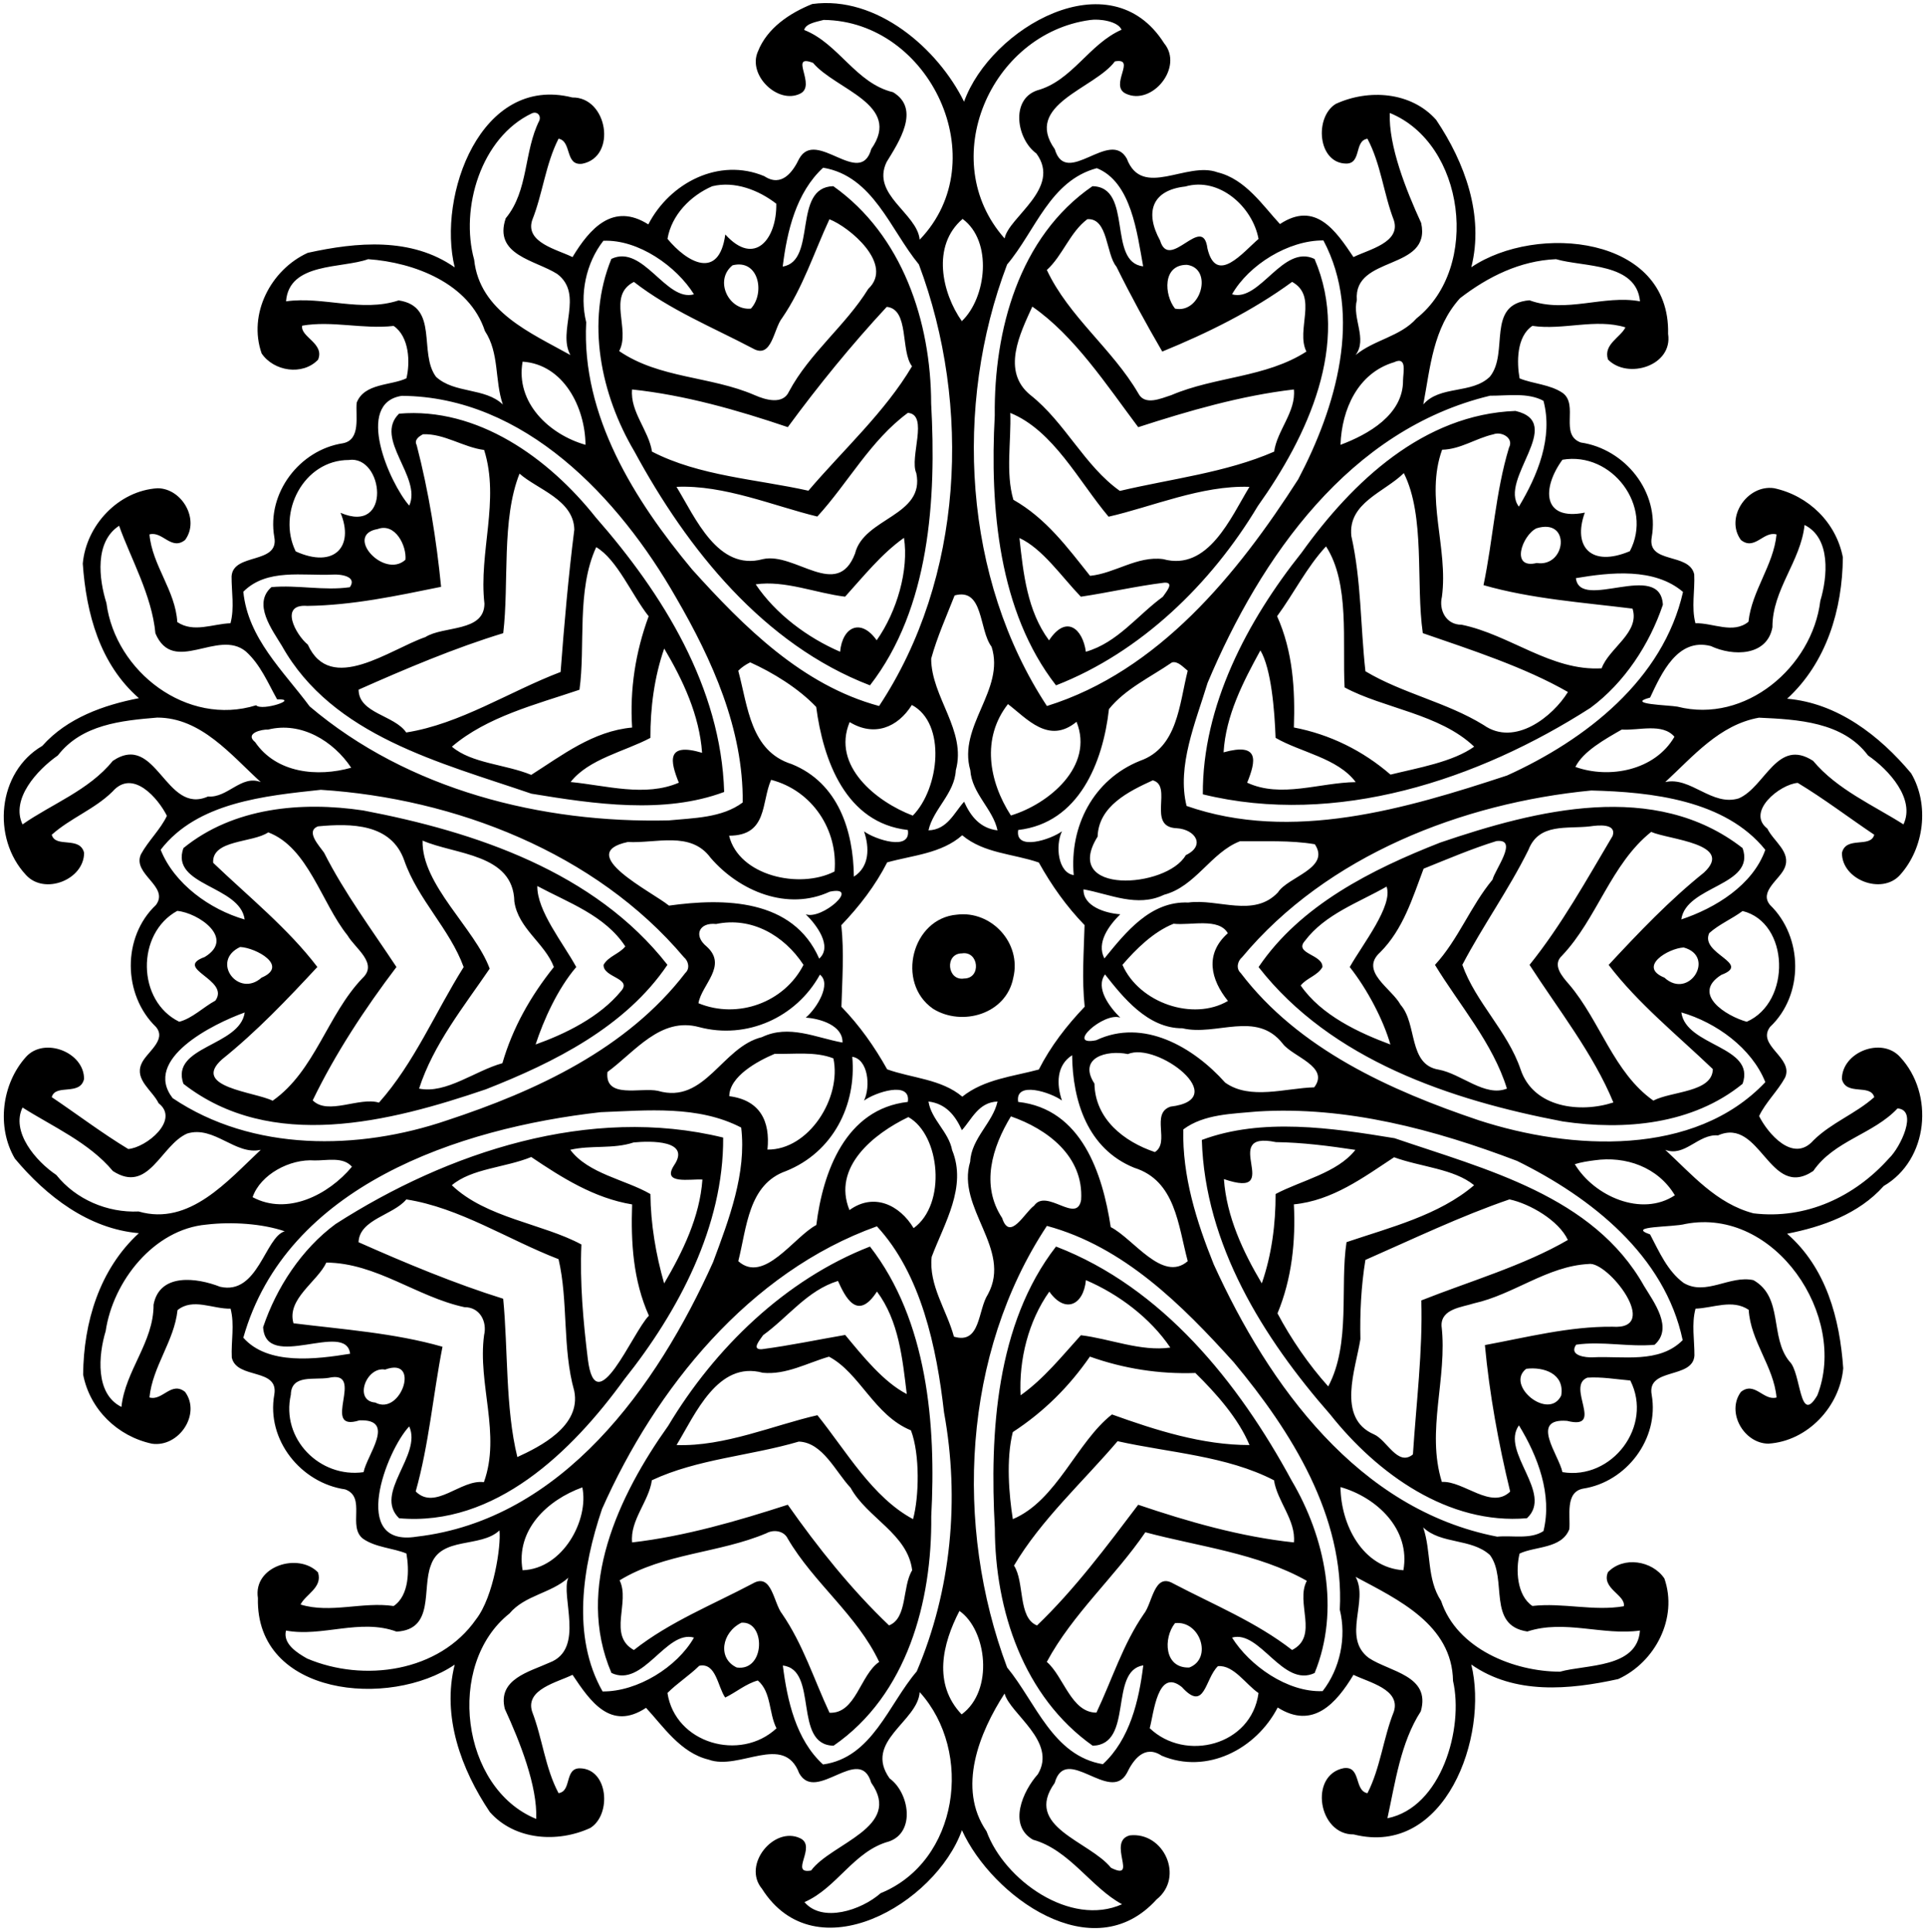 <?xml version="1.0" encoding="UTF-8" ?>
<!DOCTYPE svg PUBLIC "-//W3C//DTD SVG 1.1//EN" "http://www.w3.org/Graphics/SVG/1.1/DTD/svg11.dtd">
<svg width="635pt" height="637pt" viewBox="0 0 635 637" version="1.1" xmlns="http://www.w3.org/2000/svg">
<path fill="#000000" opacity="1.00" d=" M 267.80 1.32 C 289.10 -1.55 309.23 16.04 317.85 33.53 C 326.56 9.25 366.06 -13.77 383.80 14.25 C 390.35 22.15 379.81 34.92 371.23 30.90 C 365.48 28.24 374.94 18.92 367.58 20.24 C 360.89 29.27 337.31 34.46 347.76 49.19 C 351.57 62.04 365.91 42.26 371.51 52.31 C 376.58 65.68 391.23 53.05 401.41 56.82 C 410.64 59.04 416.42 67.88 422.00 73.88 C 433.67 66.16 440.41 76.05 446.24 84.77 C 451.22 82.28 461.88 80.00 459.56 72.64 C 456.15 63.81 455.31 54.15 450.85 45.75 C 446.42 46.36 448.98 53.98 443.81 53.94 C 434.43 53.79 433.30 38.67 440.38 34.27 C 451.13 29.30 465.25 30.19 473.50 39.52 C 482.95 53.60 489.37 71.03 485.09 88.12 C 506.53 73.61 550.75 77.71 549.97 110.08 C 551.61 120.63 536.63 125.19 530.16 118.55 C 528.52 113.54 534.32 111.26 535.90 107.94 C 526.01 104.91 515.47 108.96 505.22 107.45 C 499.97 110.97 500.06 119.48 501.00 124.76 C 505.36 126.58 511.09 126.71 515.27 129.61 C 520.53 133.56 514.09 143.35 521.20 145.91 C 535.74 148.02 547.26 162.19 544.56 177.19 C 543.06 186.05 556.92 182.10 558.58 189.35 C 558.85 194.71 557.60 200.21 558.98 205.50 C 564.78 205.34 571.41 209.15 576.47 205.01 C 577.54 194.80 584.74 186.38 585.72 176.22 C 581.44 174.98 578.53 181.68 573.98 178.05 C 568.64 170.76 575.99 159.71 584.89 160.97 C 596.26 163.41 605.37 172.27 607.59 183.76 C 607.44 200.95 602.23 218.44 589.22 230.39 C 605.81 231.80 619.73 242.58 630.10 254.98 C 636.18 265.33 634.45 279.61 626.42 288.52 C 620.42 295.18 607.22 290.07 607.29 281.22 C 608.61 275.53 616.71 279.76 617.94 275.24 C 609.53 269.58 601.38 263.37 592.72 258.14 C 586.82 258.58 575.60 267.68 582.71 273.24 C 584.73 277.43 590.65 280.93 588.39 286.17 C 586.88 289.91 579.87 293.96 583.57 298.38 C 594.52 308.99 594.77 328.06 583.57 338.62 C 579.05 344.77 591.47 348.72 588.54 355.30 C 586.13 359.74 582.09 363.50 579.97 368.00 C 582.77 373.62 591.18 383.67 597.89 376.01 C 603.82 370.16 611.76 367.27 617.94 361.76 C 616.70 357.25 608.65 361.45 607.27 355.79 C 607.32 346.89 620.34 341.82 626.41 348.47 C 637.85 360.70 635.83 382.44 621.06 391.06 C 612.82 400.32 600.71 404.55 589.21 406.79 C 602.11 418.07 606.56 434.71 607.71 451.15 C 606.60 463.79 595.96 475.21 583.02 476.01 C 574.93 475.94 569.07 465.60 573.98 458.95 C 578.52 455.33 581.43 462.00 585.72 460.79 C 584.82 450.59 577.14 442.24 576.55 431.89 C 571.15 428.25 564.84 431.31 559.01 431.50 C 557.66 436.55 558.68 441.82 558.65 446.96 C 558.15 454.82 542.87 450.81 544.56 459.90 C 547.11 474.44 536.20 488.66 521.96 490.84 C 515.89 491.97 517.83 499.97 517.40 504.22 C 514.89 510.72 506.08 509.81 501.00 512.26 C 499.71 517.52 500.05 526.02 505.22 529.53 C 515.33 528.38 525.42 531.34 535.37 529.62 C 536.06 525.89 527.87 523.79 530.14 518.39 C 535.25 513.04 544.75 514.57 548.74 520.46 C 553.30 533.47 545.73 548.06 533.54 553.63 C 517.36 557.19 499.37 558.84 485.08 548.84 C 490.90 572.42 476.53 612.51 446.30 604.86 C 434.64 605.01 431.51 585.29 443.01 583.01 C 448.84 582.22 446.39 590.46 450.85 591.27 C 455.16 582.81 456.04 573.16 459.55 564.37 C 461.88 556.99 451.22 554.71 446.24 552.23 C 440.56 561.67 432.84 570.36 421.25 563.01 C 414.18 576.70 397.95 585.18 383.00 578.90 C 377.29 575.12 373.60 580.33 371.51 584.67 C 365.92 594.77 351.40 574.84 347.73 587.89 C 337.33 602.41 359.16 607.01 366.29 615.86 C 375.50 620.48 364.84 607.22 372.47 605.18 C 383.72 603.91 390.57 618.95 381.32 626.30 C 360.32 649.55 327.03 625.19 317.15 603.47 C 308.44 627.75 268.94 650.77 251.20 622.75 C 244.65 614.85 255.18 602.08 263.77 606.10 C 269.52 608.76 260.05 618.08 267.42 616.76 C 274.11 607.72 297.69 602.54 287.24 587.81 C 283.43 574.96 269.09 594.73 263.49 584.69 C 258.42 571.32 243.77 583.95 233.59 580.18 C 224.36 577.96 218.58 569.12 213.00 563.12 C 201.33 570.83 194.59 560.95 188.76 552.23 C 183.78 554.71 173.12 556.99 175.44 564.36 C 178.85 573.19 179.69 582.85 184.15 591.25 C 188.58 590.64 186.02 583.02 191.19 583.06 C 200.57 583.21 201.70 598.32 194.62 602.73 C 183.87 607.70 169.74 606.81 161.50 597.48 C 152.05 583.39 145.63 565.97 149.91 548.88 C 128.47 563.39 84.25 559.29 85.03 526.92 C 83.39 516.37 98.37 511.80 104.84 518.45 C 106.47 523.46 100.68 525.73 99.10 529.06 C 108.99 532.09 119.53 528.04 129.78 529.55 C 135.03 526.03 134.93 517.51 134.00 512.24 C 129.64 510.42 123.91 510.28 119.73 507.39 C 114.46 503.44 120.91 493.65 113.80 491.09 C 99.26 488.98 87.74 474.81 90.44 459.81 C 91.94 450.95 78.08 454.89 76.42 447.65 C 76.15 442.29 77.40 436.79 76.02 431.50 C 70.21 431.66 63.59 427.85 58.53 431.99 C 57.45 442.19 50.26 450.62 49.28 460.78 C 53.56 462.03 56.46 455.31 61.02 458.95 C 66.36 466.24 59.01 477.29 50.11 476.03 C 38.74 473.59 29.63 464.73 27.41 453.24 C 27.56 436.05 32.77 418.56 45.78 406.61 C 29.19 405.20 15.27 394.42 4.90 382.02 C -1.18 371.66 0.55 357.39 8.58 348.48 C 14.58 341.82 27.78 346.92 27.71 355.78 C 26.39 361.46 18.29 357.24 17.06 361.76 C 25.47 367.42 33.62 373.63 42.28 378.86 C 48.18 378.41 59.40 369.31 52.29 363.76 C 50.27 359.56 44.34 356.07 46.61 350.83 C 48.11 347.08 55.14 343.04 51.43 338.62 C 40.47 328.01 40.23 308.94 51.43 298.38 C 55.95 292.23 43.53 288.28 46.46 281.70 C 48.87 277.26 52.91 273.50 55.03 269.00 C 52.23 263.38 43.82 253.33 37.11 260.99 C 31.18 266.84 23.24 269.72 17.06 275.24 C 18.30 279.75 26.35 275.55 27.73 281.21 C 27.68 290.11 14.66 295.18 8.59 288.53 C -2.86 276.30 -0.83 254.56 13.94 245.94 C 22.18 236.68 34.28 232.45 45.79 230.21 C 32.89 218.93 28.44 202.29 27.29 185.85 C 28.40 173.21 39.04 161.79 51.98 160.99 C 60.07 161.06 65.93 171.40 61.02 178.05 C 56.47 181.66 53.57 175.01 49.28 176.21 C 50.18 186.41 57.86 194.75 58.45 205.11 C 63.84 208.75 70.16 205.69 75.99 205.50 C 77.34 200.45 76.32 195.18 76.35 190.04 C 76.84 182.18 92.13 186.19 90.44 177.10 C 87.88 162.56 98.80 148.34 113.04 146.16 C 119.11 145.03 117.16 137.03 117.60 132.78 C 120.11 126.28 128.91 127.18 134.00 124.74 C 135.28 119.48 134.95 110.98 129.78 107.47 C 119.67 108.62 109.58 105.66 99.63 107.38 C 98.94 111.11 107.13 113.21 104.86 118.61 C 99.74 123.95 90.25 122.43 86.26 116.54 C 81.70 103.53 89.27 88.94 101.46 83.37 C 117.64 79.80 135.63 78.16 149.92 88.16 C 144.10 64.58 158.47 24.49 188.70 32.14 C 200.36 31.98 203.49 51.71 191.99 53.99 C 186.16 54.78 188.61 46.54 184.15 45.73 C 179.84 54.19 178.96 63.83 175.45 72.63 C 173.12 80.00 183.78 82.28 188.76 84.77 C 194.44 75.33 202.16 66.64 213.75 73.99 C 220.82 60.30 237.05 51.82 252.00 58.10 C 257.71 61.87 261.41 56.67 263.49 52.33 C 269.08 42.22 283.60 62.16 287.27 49.11 C 297.57 34.43 275.49 29.58 268.06 20.73 C 259.84 17.55 269.41 28.23 263.77 30.90 C 256.46 34.46 246.41 24.79 249.88 16.99 C 252.91 9.25 260.37 4.30 267.80 1.32 M 271.56 6.57 C 269.43 7.18 265.67 7.66 265.13 9.88 C 276.53 14.36 282.14 27.47 294.45 30.41 C 303.64 35.96 296.30 46.92 292.30 53.45 C 287.14 64.23 302.42 70.32 303.22 79.03 C 328.36 52.90 306.63 6.94 271.56 6.57 M 359.38 6.60 C 326.49 11.09 308.37 52.89 331.22 78.63 C 332.48 71.57 350.14 62.08 341.69 50.60 C 335.23 45.92 333.06 32.85 341.93 29.81 C 353.50 26.66 359.03 14.50 369.77 9.81 C 368.60 6.97 362.43 6.12 359.38 6.60 M 175.34 37.38 C 158.60 45.32 151.63 68.65 156.33 85.63 C 158.13 102.77 175.10 109.81 188.06 117.07 C 183.66 109.14 192.65 97.14 183.74 90.35 C 176.55 85.75 162.58 84.18 166.74 71.97 C 174.33 62.82 172.65 49.97 177.84 39.71 C 178.44 37.99 177.01 36.61 175.34 37.38 M 458.21 37.25 C 457.78 48.08 463.56 62.64 468.56 73.53 C 472.03 89.45 446.15 84.01 447.35 98.94 C 445.78 105.05 450.91 111.78 446.93 117.08 C 453.04 112.00 461.66 111.03 467.02 104.99 C 488.23 88.14 482.96 47.30 458.21 37.25 M 271.38 55.30 C 262.49 63.51 259.48 76.24 258.06 87.89 C 269.50 86.08 261.10 61.75 274.74 61.39 C 297.56 77.54 306.94 106.10 307.00 133.05 C 308.74 164.59 306.57 200.54 286.83 225.98 C 251.77 212.52 226.64 181.15 209.15 148.83 C 198.09 130.13 193.08 106.11 201.57 85.36 C 212.07 80.39 219.58 99.68 228.80 97.04 C 223.07 87.87 210.55 78.91 198.93 79.39 C 193.16 86.78 191.02 97.14 193.27 106.26 C 191.65 137.10 209.24 165.01 228.21 187.79 C 245.27 206.71 264.51 225.96 289.84 232.79 C 317.68 190.67 320.44 133.83 302.96 87.20 C 293.50 75.72 287.90 58.06 271.38 55.30 M 361.62 55.45 C 346.14 59.59 341.37 76.19 332.04 87.21 C 314.36 133.67 317.57 190.80 345.17 232.79 C 381.92 221.35 408.02 189.26 428.02 158.03 C 440.44 134.44 449.45 104.06 436.33 79.28 C 424.73 79.19 411.68 87.40 406.20 97.04 C 415.42 99.67 422.92 80.39 433.40 85.38 C 445.45 113.40 431.05 143.89 414.69 166.88 C 399.35 192.49 376.07 215.12 348.17 225.98 C 329.22 201.63 326.33 167.33 327.97 137.00 C 327.68 108.99 335.91 78.09 360.17 61.40 C 373.68 61.62 365.02 86.50 376.90 87.82 C 374.90 76.89 373.00 60.01 361.62 55.45 M 234.82 61.41 C 227.64 64.54 221.42 70.87 220.07 78.75 C 226.57 86.64 237.06 92.46 239.13 77.31 C 248.86 88.08 256.15 78.72 255.94 67.17 C 250.18 62.71 242.27 59.59 234.82 61.41 M 390.79 61.50 C 379.74 62.71 377.39 70.02 382.47 79.29 C 385.58 89.74 396.59 70.11 398.09 81.92 C 401.01 94.24 409.94 83.03 414.94 78.78 C 412.96 68.13 401.94 58.26 390.79 61.50 M 273.46 72.30 C 268.38 83.23 264.75 94.81 257.87 104.85 C 255.02 108.40 254.51 118.54 248.19 114.88 C 234.94 107.91 220.91 102.21 209.00 92.95 C 200.03 97.53 208.01 108.59 204.14 115.76 C 217.45 124.86 234.29 123.99 248.77 130.27 C 252.30 131.83 258.09 133.58 260.12 129.12 C 266.90 116.40 278.75 107.42 286.26 95.26 C 294.86 87.16 280.02 74.83 273.46 72.30 M 317.37 72.19 C 307.03 81.04 310.60 96.66 317.11 105.89 C 325.24 98.16 327.36 79.55 317.37 72.19 M 358.50 72.27 C 352.75 76.57 350.38 84.27 345.14 89.02 C 352.40 104.46 366.72 115.02 375.30 129.70 C 377.43 133.87 382.77 131.37 386.20 130.28 C 400.64 124.11 417.30 124.56 430.72 115.92 C 427.13 108.72 434.71 97.77 426.01 92.94 C 412.92 102.52 398.09 109.83 383.20 115.92 C 377.99 106.97 372.74 97.37 368.08 87.92 C 364.58 83.74 365.39 71.85 358.50 72.27 M 121.37 85.46 C 112.74 88.59 95.30 86.43 94.31 99.36 C 106.53 97.63 119.19 103.07 131.43 99.05 C 144.86 101.03 137.88 116.37 143.76 124.25 C 149.86 129.85 159.90 127.74 165.78 133.38 C 163.05 125.40 164.70 116.45 159.87 109.13 C 154.73 93.40 136.51 86.50 121.37 85.46 M 513.02 85.46 C 501.18 85.96 490.58 91.22 481.36 98.33 C 472.43 108.20 471.57 121.20 469.26 133.35 C 474.83 126.97 485.20 130.04 491.21 124.21 C 497.65 116.29 489.77 100.28 504.25 99.01 C 516.31 103.44 528.79 97.12 540.71 99.36 C 539.48 86.56 522.19 88.14 513.02 85.46 M 241.51 87.48 C 235.36 92.47 240.27 102.49 247.57 101.76 C 252.32 96.64 250.15 85.28 241.51 87.48 M 391.36 87.32 C 383.15 87.24 383.84 97.28 387.40 101.76 C 395.94 103.54 400.07 88.57 391.36 87.32 M 292.36 101.18 C 280.71 113.74 269.80 127.13 259.74 140.84 C 243.24 135.25 225.88 130.27 208.40 128.42 C 207.69 135.74 213.93 141.98 214.96 148.91 C 230.61 157.00 249.49 157.99 266.53 161.80 C 278.00 148.34 291.78 135.85 300.69 120.78 C 296.82 115.72 299.89 101.96 292.36 101.18 M 340.35 101.10 C 336.33 109.92 330.04 122.41 339.74 130.27 C 351.16 139.28 357.53 153.58 369.22 161.87 C 386.17 157.86 404.20 155.84 420.08 148.92 C 421.03 141.95 427.34 135.74 426.59 128.42 C 409.17 130.44 391.86 135.48 375.27 140.85 C 364.91 127.04 354.18 110.64 340.35 101.10 M 172.30 119.25 C 169.89 132.82 181.15 143.30 193.04 146.67 C 192.93 134.30 185.78 120.13 172.30 119.25 M 459.61 119.44 C 447.70 123.00 442.36 134.95 441.96 146.67 C 451.01 143.29 462.68 136.77 462.58 125.40 C 462.61 122.81 464.00 117.37 459.61 119.44 M 132.46 130.52 C 116.82 132.91 128.44 159.30 134.93 166.72 C 139.18 157.26 123.13 144.66 131.56 136.40 C 157.47 134.16 180.92 151.06 196.41 170.59 C 218.57 195.87 237.71 226.61 238.76 261.13 C 219.00 268.53 195.89 265.11 175.21 261.70 C 145.25 251.44 109.65 242.72 92.96 212.99 C 89.73 207.65 83.22 199.09 89.49 193.59 C 98.07 192.80 106.76 194.85 115.35 193.62 C 117.86 190.01 112.24 189.30 109.78 189.46 C 99.88 189.95 88.00 187.30 80.22 195.11 C 81.76 210.51 93.39 221.18 102.09 232.92 C 134.57 260.48 178.55 271.49 220.46 270.51 C 228.65 269.71 238.03 269.71 244.87 264.60 C 245.10 240.44 234.85 217.61 222.91 197.07 C 204.09 164.10 172.86 130.78 132.46 130.52 M 491.27 130.48 C 444.98 141.59 415.63 183.60 398.14 225.16 C 394.21 238.11 387.94 252.59 391.21 265.74 C 425.87 277.84 463.49 266.69 496.88 255.70 C 522.79 243.95 548.34 224.12 554.89 195.18 C 545.43 187.10 530.92 188.72 519.57 190.63 C 520.88 201.70 547.42 184.60 548.25 199.40 C 543.86 212.44 535.57 225.13 524.37 233.40 C 487.36 257.15 440.52 272.68 396.57 261.91 C 396.40 232.74 411.22 204.69 429.18 182.17 C 445.89 158.84 469.34 136.62 499.65 135.50 C 516.39 139.40 493.96 158.11 500.77 167.05 C 506.95 156.78 512.11 144.24 508.88 132.16 C 503.75 129.36 497.02 130.51 491.27 130.48 M 299.33 136.13 C 287.01 145.18 279.65 159.20 269.47 170.32 C 255.29 166.90 238.76 159.81 223.04 160.53 C 229.21 170.58 236.60 188.41 251.48 184.37 C 262.15 181.92 276.02 198.02 281.90 182.53 C 284.79 170.64 305.07 170.20 302.10 156.00 C 299.76 150.84 306.32 136.69 299.33 136.13 M 333.09 136.15 C 333.42 145.56 331.50 155.91 334.11 164.79 C 344.92 170.94 351.89 180.46 359.39 189.87 C 367.60 189.06 374.92 183.22 383.50 184.36 C 398.37 188.45 405.81 170.58 411.94 160.53 C 396.20 159.96 379.73 167.14 365.50 170.37 C 355.63 158.65 347.33 141.97 333.09 136.15 M 139.47 143.19 C 138.15 143.87 136.46 145.06 137.37 146.74 C 141.34 162.01 143.91 178.05 145.43 193.49 C 130.88 196.45 116.24 199.59 101.33 199.78 C 91.89 199.03 97.56 209.38 101.48 212.54 C 108.98 229.13 128.54 214.08 140.23 210.07 C 146.26 206.26 159.64 208.51 159.72 199.06 C 157.77 182.15 164.87 165.01 159.62 148.37 C 152.75 147.49 146.45 142.91 139.47 143.19 M 492.37 143.21 C 486.57 144.51 481.58 148.15 475.46 148.29 C 469.76 164.06 477.56 180.61 475.40 196.77 C 474.35 201.15 476.73 206.02 481.89 205.99 C 497.83 209.26 511.42 221.34 528.06 220.36 C 530.49 213.65 540.76 208.60 538.24 200.68 C 521.93 198.65 504.93 197.48 489.11 192.94 C 492.27 177.88 493.03 162.39 497.52 147.59 C 499.19 144.46 495.08 142.15 492.37 143.21 M 115.04 151.68 C 100.09 151.64 91.22 169.05 97.49 181.81 C 110.25 187.59 116.87 180.20 112.28 169.09 C 129.31 176.43 126.47 150.02 115.04 151.68 M 515.13 151.59 C 508.33 160.94 508.46 171.82 522.51 169.03 C 518.42 180.35 524.65 187.12 537.36 181.74 C 545.15 166.92 531.45 148.79 515.13 151.59 M 171.29 156.17 C 165.26 171.28 167.89 192.30 165.91 208.78 C 149.97 213.63 133.77 220.50 118.23 227.40 C 118.29 235.27 130.04 235.77 133.93 241.52 C 151.73 238.72 167.91 228.01 184.83 221.57 C 186.02 205.82 187.38 190.20 189.35 174.62 C 189.14 164.75 177.02 161.30 171.29 156.17 M 462.84 156.00 C 456.47 162.30 444.35 165.79 445.54 176.76 C 448.84 191.49 448.52 206.40 450.18 221.34 C 462.47 228.68 476.87 231.51 489.14 239.06 C 499.44 246.34 512.02 236.20 516.94 228.17 C 502.66 219.96 484.81 214.21 469.10 208.77 C 466.73 192.28 469.99 170.21 462.84 156.00 M 39.27 173.36 C 31.16 178.64 32.59 190.88 35.09 198.85 C 38.05 221.49 61.73 239.64 84.43 232.55 C 86.38 234.58 98.97 230.37 91.36 230.60 C 88.31 225.12 85.84 219.13 81.10 214.84 C 71.89 207.13 57.22 222.86 51.24 208.84 C 50.10 196.30 42.95 183.81 39.27 173.36 M 594.96 173.10 C 593.70 185.10 584.30 194.44 584.37 206.81 C 582.62 216.38 571.41 216.48 564.05 213.02 C 553.05 210.18 547.77 222.09 544.04 230.01 C 535.72 232.21 550.12 232.47 553.05 233.00 C 575.43 238.73 597.49 219.99 600.16 198.10 C 602.52 190.27 603.72 177.42 594.96 173.10 M 124.52 174.44 C 113.33 176.35 126.61 191.04 133.68 184.56 C 134.10 179.97 130.32 172.28 124.52 174.44 M 506.56 174.20 C 501.86 176.50 497.84 187.78 506.66 185.64 C 516.42 187.13 518.04 170.65 506.56 174.20 M 298.04 177.34 C 290.61 182.62 284.74 189.98 278.63 196.74 C 269.04 195.60 258.89 191.28 249.15 192.67 C 255.72 202.44 266.19 210.24 276.98 214.90 C 277.78 206.54 283.89 203.81 289.04 211.12 C 295.73 201.65 299.69 187.87 298.04 177.34 M 336.11 177.40 C 337.36 188.92 338.67 201.49 345.87 211.14 C 351.53 202.57 356.96 207.29 358.01 214.90 C 368.44 211.90 374.97 202.92 383.40 196.76 C 384.37 195.29 387.42 191.89 383.83 192.13 C 374.64 193.25 365.42 195.41 356.35 196.75 C 350.04 190.21 343.73 180.89 336.11 177.40 M 196.57 180.41 C 190.00 194.65 193.08 213.04 191.05 227.43 C 176.73 232.28 160.57 236.29 148.99 246.20 C 155.51 251.75 166.62 251.98 175.15 255.50 C 185.39 248.98 195.54 241.07 208.41 239.89 C 207.60 227.29 209.52 215.00 213.86 203.20 C 208.32 196.22 203.50 184.49 196.57 180.41 M 437.19 180.16 C 430.82 187.01 426.58 195.68 421.06 203.18 C 426.28 214.87 427.02 227.31 426.59 239.87 C 438.53 242.16 449.36 247.54 458.45 255.41 C 467.54 253.17 478.94 251.26 486.03 246.20 C 474.70 235.36 456.11 233.57 443.31 226.66 C 442.54 211.58 445.08 192.32 437.19 180.16 M 314.74 196.33 C 312.04 203.20 308.97 210.05 307.01 217.16 C 307.04 229.93 318.73 240.81 315.13 253.98 C 314.74 261.67 307.68 266.77 306.12 273.79 C 312.37 273.58 314.59 267.94 317.86 264.35 C 320.08 269.27 323.21 273.10 328.88 273.80 C 327.38 266.71 320.42 261.68 319.91 253.97 C 315.70 239.36 331.48 227.49 326.92 213.25 C 322.68 207.67 324.36 193.71 314.74 196.33 M 218.99 213.84 C 215.73 223.18 214.39 233.47 214.44 243.30 C 206.01 247.78 194.11 250.21 188.13 257.85 C 199.90 259.00 212.73 262.86 223.81 258.07 C 220.93 250.93 219.60 244.69 231.48 248.22 C 230.61 235.88 225.21 224.31 218.99 213.84 M 415.55 214.45 C 409.83 224.89 404.14 235.90 403.41 248.07 C 415.32 244.76 414.13 250.83 411.19 258.07 C 422.35 263.26 435.09 258.04 446.98 257.88 C 441.02 249.93 428.82 248.08 420.56 243.29 C 420.23 234.20 419.14 220.52 415.55 214.45 M 247.34 218.40 C 245.89 219.11 244.53 220.01 243.40 221.16 C 246.59 232.97 247.40 247.67 261.03 251.95 C 276.41 258.17 281.36 273.95 281.52 289.06 C 286.74 285.74 286.67 279.45 284.88 274.13 C 288.48 276.78 300.45 280.76 299.31 273.67 C 278.82 271.37 271.41 250.69 269.10 233.10 C 263.24 226.93 254.76 221.73 247.34 218.40 M 386.38 218.43 C 379.33 223.28 370.92 227.18 365.62 233.82 C 363.67 251.27 355.79 271.36 335.70 273.67 C 334.55 280.77 346.54 276.79 350.13 274.10 C 347.87 278.88 348.83 287.77 354.01 288.55 C 352.57 272.51 360.44 257.04 375.87 250.86 C 388.31 246.48 388.78 232.21 391.59 221.16 C 390.13 220.02 388.30 217.86 386.38 218.43 M 300.64 232.45 C 295.93 239.93 288.20 243.01 280.13 238.09 C 274.12 252.51 288.93 264.37 300.95 268.93 C 309.72 260.01 312.10 238.54 300.64 232.45 M 332.32 232.16 C 323.55 243.36 325.99 257.58 333.29 268.89 C 345.76 265.12 360.81 252.65 354.93 238.00 C 345.73 245.57 338.53 236.89 332.32 232.16 M 51.83 236.61 C 40.01 237.60 26.97 238.87 19.08 249.08 C 12.19 253.91 3.47 263.50 7.43 271.83 C 16.83 265.21 29.42 260.54 37.16 250.90 C 51.65 241.12 54.48 268.86 68.57 262.63 C 75.07 263.17 79.53 255.38 85.97 257.87 C 76.20 248.99 66.34 236.61 51.83 236.61 M 579.93 236.64 C 566.87 238.97 558.18 249.44 549.03 257.87 C 557.41 255.97 564.40 265.98 573.29 263.24 C 582.04 259.41 585.92 243.18 597.79 250.88 C 605.64 260.31 617.80 265.60 627.57 271.82 C 631.52 263.52 622.85 253.87 615.90 249.11 C 607.60 237.98 592.61 237.22 579.93 236.64 M 88.42 240.56 C 86.25 240.44 80.56 241.82 84.11 244.69 C 91.13 254.95 104.64 256.28 115.79 253.14 C 109.96 244.37 99.32 237.83 88.42 240.56 M 534.69 240.56 C 529.26 243.68 521.93 247.73 519.41 252.88 C 530.64 256.89 545.64 254.03 552.06 242.93 C 548.10 238.30 540.23 240.94 534.69 240.56 M 254.24 257.13 C 250.96 264.47 253.18 275.55 240.38 275.55 C 243.60 288.77 263.58 293.29 275.15 287.35 C 276.35 273.67 267.84 260.67 254.24 257.13 M 380.06 257.30 C 372.10 260.95 362.21 265.79 361.88 275.86 C 349.81 295.20 384.69 292.97 390.95 281.97 C 397.60 278.79 394.08 273.47 387.97 273.09 C 377.88 272.73 386.87 259.08 380.06 257.30 M 105.77 260.42 C 87.44 262.40 65.03 264.51 52.97 280.19 C 57.45 291.44 69.23 299.90 80.66 303.18 C 79.14 291.90 56.06 292.15 60.47 279.64 C 76.99 266.19 99.46 264.20 119.75 267.23 C 156.63 274.24 196.13 287.47 220.05 318.13 C 206.27 338.55 182.66 350.36 160.17 359.18 C 128.51 369.96 89.40 379.92 60.47 357.36 C 56.08 344.86 79.08 345.08 80.68 333.84 C 70.14 337.63 46.95 349.22 56.92 362.08 C 83.22 379.80 118.17 379.39 147.44 369.39 C 176.71 359.75 206.75 345.86 225.95 320.81 C 227.54 319.36 227.01 316.90 225.48 315.62 C 196.39 281.15 149.91 263.22 105.77 260.42 M 524.64 260.65 C 482.17 264.74 437.48 282.05 409.52 315.62 C 408.00 316.90 407.45 319.35 409.05 320.82 C 428.15 345.94 458.41 359.56 487.56 369.39 C 517.95 379.28 558.65 381.55 582.03 356.81 C 577.54 345.56 565.77 337.10 554.34 333.82 C 555.86 345.10 578.94 344.85 574.53 357.36 C 558.01 370.81 535.54 372.79 515.25 369.77 C 478.36 362.76 438.87 349.53 414.95 318.87 C 428.73 298.45 452.34 286.64 474.83 277.82 C 506.49 267.04 545.60 257.08 574.53 279.64 C 578.92 292.14 555.92 291.92 554.32 303.16 C 565.51 299.45 577.89 291.87 582.02 280.21 C 568.80 263.78 544.44 261.13 524.64 260.65 M 104.85 272.47 C 100.61 274.10 105.32 278.92 106.86 281.18 C 113.56 294.44 122.70 306.70 130.71 318.85 C 120.32 332.55 110.53 347.43 103.10 362.81 C 108.08 367.87 118.54 361.58 124.94 363.57 C 136.59 350.49 143.55 333.68 152.87 318.87 C 148.29 306.30 137.77 296.60 133.30 283.76 C 129.02 271.49 115.76 271.45 104.85 272.47 M 524.28 272.47 C 516.67 273.39 507.42 271.25 503.94 280.20 C 497.46 293.31 488.89 305.23 482.13 318.13 C 486.52 330.53 497.04 339.95 501.34 352.62 C 505.58 365.31 521.03 367.08 531.93 363.51 C 525.31 347.42 513.65 332.69 504.29 318.15 C 514.86 305.00 523.10 290.08 531.69 275.61 C 533.04 271.39 526.83 272.10 524.28 272.47 M 88.44 274.45 C 83.35 277.95 69.79 276.81 70.28 284.49 C 81.81 295.53 95.02 306.19 104.63 318.84 C 94.71 329.53 84.60 340.14 73.21 349.29 C 62.90 358.50 83.98 359.99 89.89 362.94 C 103.85 353.15 107.93 334.56 119.55 322.48 C 124.73 317.61 117.07 312.71 114.58 308.43 C 105.94 297.68 101.62 279.43 88.44 274.45 M 544.39 274.30 C 531.07 284.96 526.59 302.85 515.02 315.08 C 511.62 318.16 515.08 322.01 517.37 324.64 C 527.56 336.61 532.02 353.68 545.11 362.90 C 551.11 359.74 564.59 360.25 564.72 352.51 C 553.19 341.47 539.98 330.81 530.37 318.16 C 540.29 307.48 550.40 296.86 561.79 287.72 C 572.09 278.15 550.00 276.83 544.39 274.30 M 317.24 275.41 C 310.38 281.45 300.93 282.00 292.50 284.35 C 288.59 292.03 283.32 298.84 277.38 305.06 C 278.34 314.00 277.67 323.03 277.42 331.97 C 283.39 338.12 288.32 345.11 292.50 352.59 C 300.70 355.53 310.31 355.76 317.27 361.60 C 324.53 355.82 333.89 354.97 342.50 352.65 C 346.41 344.96 351.68 338.16 357.62 331.94 C 356.66 322.99 357.33 313.96 357.58 305.03 C 351.61 298.88 346.67 291.89 342.50 284.40 C 334.06 281.47 324.45 281.44 317.24 275.41 M 139.33 277.16 C 138.91 291.66 156.60 306.17 161.45 319.39 C 152.90 331.94 142.91 344.32 138.17 358.94 C 147.04 360.78 156.72 353.00 165.64 350.57 C 169.05 338.80 174.98 328.39 182.61 318.85 C 179.63 310.97 170.87 306.22 169.58 297.27 C 169.27 281.42 149.96 281.85 139.33 277.16 M 206.99 277.63 C 189.20 281.41 214.97 294.04 220.56 298.61 C 238.69 296.08 261.45 296.28 270.09 316.09 C 274.58 312.04 269.17 304.88 265.65 301.46 C 270.99 303.44 283.92 291.88 273.58 294.01 C 259.68 300.46 243.82 293.92 234.28 282.84 C 227.73 273.91 216.36 278.14 206.99 277.63 M 408.80 277.39 C 399.22 281.10 394.23 292.28 383.79 295.03 C 374.88 299.31 365.97 294.82 357.23 293.24 C 357.06 298.89 364.61 301.15 369.35 301.46 C 365.67 305.11 361.38 310.77 364.12 316.03 C 371.13 307.44 379.29 297.05 391.79 297.59 C 401.63 296.24 413.37 302.70 421.33 294.25 C 424.62 289.08 438.77 286.28 433.50 278.37 C 425.36 276.99 417.01 277.49 408.80 277.39 M 493.35 277.33 C 485.18 279.86 477.27 283.25 469.36 286.43 C 465.68 296.17 462.63 306.41 455.03 314.01 C 448.09 320.28 458.87 325.91 461.77 331.32 C 467.35 337.61 464.20 351.04 474.34 352.69 C 481.76 354.04 489.62 361.84 496.83 358.94 C 492.16 343.85 481.07 331.27 473.11 318.15 C 480.82 309.78 484.83 298.77 492.09 290.04 C 492.81 286.84 500.87 276.39 493.35 277.33 M 177.15 292.15 C 177.03 300.36 185.68 310.95 189.99 318.86 C 183.85 326.03 179.24 336.29 176.59 344.39 C 186.24 340.96 197.76 335.37 204.78 326.76 C 208.51 322.49 198.80 322.34 199.00 318.13 C 200.59 315.29 204.19 314.54 206.16 312.06 C 199.50 301.84 187.36 297.63 177.15 292.15 M 457.15 292.34 C 447.88 297.64 436.89 301.39 430.22 310.24 C 426.49 314.50 436.19 314.66 436.00 318.87 C 434.40 321.71 430.81 322.45 428.84 324.94 C 435.62 334.81 448.17 340.59 458.41 344.40 C 456.08 336.24 450.78 326.16 445.01 318.86 C 449.20 311.41 459.41 298.58 457.15 292.34 M 58.43 300.35 C 44.82 307.81 45.13 330.10 59.10 336.90 C 63.42 335.77 67.02 332.09 71.02 329.92 C 75.96 322.96 56.94 319.39 67.49 315.55 C 77.71 309.38 65.31 300.95 58.43 300.35 M 574.53 300.39 C 571.01 303.00 566.76 304.77 563.53 307.67 C 560.38 314.54 577.68 317.62 567.51 321.45 C 557.53 327.73 569.08 335.01 575.89 336.90 C 590.68 330.42 589.99 304.18 574.53 300.39 M 236.10 304.67 C 230.55 304.06 228.50 308.44 232.99 312.10 C 240.02 318.45 231.31 324.64 230.28 330.79 C 243.26 336.14 258.63 330.51 264.91 318.14 C 258.54 308.41 247.76 302.21 236.10 304.67 M 386.93 304.58 C 380.29 307.24 374.51 312.96 370.07 318.14 C 375.60 330.70 393.37 336.78 404.85 330.04 C 399.19 323.03 397.07 314.59 404.81 307.71 C 401.81 302.51 392.61 305.22 386.93 304.58 M 79.18 312.25 C 69.31 316.86 78.58 329.25 86.25 322.35 C 95.35 318.48 84.36 312.48 79.18 312.25 M 555.11 312.41 C 549.97 312.69 539.91 318.78 548.75 322.35 C 556.91 329.84 565.79 315.35 555.11 312.41 M 270.32 321.37 C 262.52 335.54 246.17 342.83 230.49 338.66 C 217.75 335.20 209.37 346.79 200.28 353.46 C 199.29 362.51 211.30 358.44 216.95 359.69 C 232.49 364.19 238.00 345.17 251.21 341.97 C 260.12 337.68 269.03 342.18 277.77 343.76 C 277.94 338.10 270.39 335.85 265.65 335.54 C 269.34 332.46 274.24 324.33 270.32 321.37 M 364.32 321.29 C 361.06 325.80 365.84 332.09 369.35 335.54 C 364.01 333.56 351.08 345.12 361.42 342.99 C 376.96 335.63 393.46 345.23 403.93 356.96 C 412.13 362.81 423.82 358.78 433.30 358.52 C 438.48 351.67 426.19 348.48 422.90 344.11 C 414.23 333.06 401.04 341.73 389.84 339.05 C 378.34 339.13 370.08 328.60 364.32 321.29 M 255.40 347.48 C 249.63 349.93 240.52 354.93 240.44 361.44 C 250.56 362.74 254.00 369.65 253.03 379.05 C 266.66 379.21 277.55 361.98 274.77 348.98 C 268.79 346.61 261.76 347.65 255.40 347.48 M 371.88 347.56 C 364.82 346.09 355.31 348.78 360.84 357.30 C 361.05 368.99 370.56 376.44 380.76 379.87 C 385.86 376.69 379.26 367.17 385.89 364.89 C 406.60 362.45 381.38 343.37 371.88 347.56 M 280.99 348.45 C 282.43 364.49 274.56 379.96 259.13 386.14 C 246.69 390.52 246.22 404.79 243.41 415.84 C 251.90 423.45 261.79 407.77 269.14 403.92 C 271.32 386.34 278.80 365.66 299.30 363.33 C 300.45 356.22 288.46 360.21 284.87 362.90 C 287.13 358.12 286.17 349.23 280.99 348.45 M 353.48 347.94 C 348.26 351.26 348.32 357.54 350.12 362.87 C 346.52 360.22 334.55 356.23 335.69 363.33 C 356.62 365.64 363.52 386.96 366.21 404.61 C 373.74 408.46 383.30 423.00 391.60 415.84 C 388.41 404.03 387.60 389.33 373.97 385.05 C 358.59 378.83 353.64 363.05 353.48 347.94 M 306.12 363.20 C 307.03 369.15 312.79 373.20 313.92 379.24 C 318.88 391.35 311.36 403.30 307.17 414.43 C 306.16 423.84 312.13 431.94 314.51 440.73 C 323.38 443.40 322.34 431.92 325.72 426.76 C 333.81 411.80 315.19 398.36 319.87 383.02 C 320.25 375.33 327.32 370.23 328.88 363.21 C 322.62 363.42 320.40 369.05 317.14 372.65 C 314.92 367.73 311.79 363.89 306.12 363.20 M 7.43 365.18 C 3.57 373.17 11.74 382.83 18.57 387.42 C 25.00 395.49 35.42 399.93 45.70 399.46 C 62.50 404.34 75.14 389.24 85.97 379.13 C 77.59 381.03 70.59 371.02 61.71 373.76 C 52.96 377.59 49.08 393.82 37.21 386.12 C 29.36 376.69 17.20 371.40 7.43 365.18 M 625.62 365.47 C 617.61 374.01 604.72 376.06 597.84 386.10 C 583.34 395.88 580.52 368.14 566.43 374.37 C 559.92 373.82 555.47 381.62 549.03 379.13 C 557.83 387.25 565.90 396.86 578.12 400.07 C 595.38 402.15 611.47 394.66 622.86 381.87 C 626.53 378.38 632.50 366.04 625.62 365.47 M 198.00 366.72 C 151.18 372.00 94.39 390.97 80.22 441.08 C 88.32 450.23 104.15 448.19 115.43 446.37 C 114.12 435.30 87.58 452.40 86.75 437.60 C 91.14 424.56 99.43 411.87 110.63 403.60 C 147.64 379.85 194.48 364.32 238.43 375.09 C 238.60 404.26 223.78 432.31 205.82 454.83 C 188.58 478.65 163.19 503.41 131.58 500.61 C 123.06 492.32 139.24 479.87 134.92 470.33 C 127.40 478.29 115.15 510.28 137.37 506.68 C 185.39 501.11 216.66 457.21 235.11 416.14 C 240.36 402.02 246.18 386.80 244.37 371.79 C 230.17 364.43 213.45 366.12 198.00 366.72 M 414.54 366.49 C 406.35 367.28 396.97 367.28 390.13 372.40 C 389.78 387.78 394.45 402.70 400.15 416.86 C 418.35 456.89 447.84 497.82 493.62 506.68 C 498.57 506.18 504.55 507.67 508.88 504.84 C 511.84 492.83 507.04 480.21 500.79 469.98 C 494.58 478.71 512.29 492.34 503.44 500.60 C 477.53 502.84 454.08 485.94 438.59 466.41 C 416.43 441.13 397.29 410.39 396.24 375.87 C 416.00 368.47 439.11 371.89 459.79 375.30 C 489.75 385.56 525.35 394.28 542.04 424.01 C 545.27 429.34 551.78 437.91 545.51 443.41 C 536.93 444.20 528.23 442.14 519.65 443.38 C 517.13 446.98 522.76 447.69 525.22 447.54 C 535.12 447.04 547.00 449.70 554.78 441.89 C 548.90 413.97 524.61 394.82 500.16 382.78 C 473.01 372.45 443.91 364.65 414.54 366.49 M 299.49 368.33 C 288.08 373.81 274.29 384.81 280.07 399.00 C 288.09 393.17 296.63 397.30 301.22 404.95 C 312.16 397.06 310.01 374.23 299.49 368.33 M 333.29 368.10 C 327.07 378.38 323.27 390.78 330.41 401.63 C 332.94 409.50 337.89 399.70 340.93 397.56 C 345.04 391.67 355.06 403.77 356.45 395.61 C 357.32 381.17 345.19 372.23 333.29 368.10 M 208.90 376.70 C 202.14 378.95 194.88 377.51 188.02 379.12 C 193.98 387.07 206.18 388.92 214.44 393.71 C 214.53 403.56 216.25 413.72 218.97 423.19 C 225.12 412.68 230.70 401.30 231.59 388.93 C 227.60 388.66 218.03 390.69 222.25 384.22 C 227.87 375.94 214.56 376.14 208.90 376.70 M 420.67 376.59 C 401.36 372.57 424.05 395.81 403.52 388.78 C 404.39 401.12 409.79 412.69 416.01 423.16 C 419.27 413.82 420.60 403.53 420.56 393.70 C 428.99 389.22 440.89 386.78 446.87 379.15 C 438.23 377.84 429.37 376.70 420.67 376.59 M 175.15 381.50 C 166.61 385.01 155.54 385.25 148.97 390.80 C 160.30 401.64 178.89 403.43 191.69 410.34 C 191.14 422.94 192.28 435.61 193.80 448.09 C 196.42 469.43 208.52 439.28 213.94 433.82 C 208.72 422.12 207.98 409.69 208.41 397.13 C 195.89 395.06 185.26 388.31 175.15 381.50 M 459.63 381.58 C 449.55 388.21 439.33 395.86 426.59 397.11 C 427.19 409.42 425.93 421.58 421.19 433.05 C 425.58 441.37 431.54 450.07 437.92 457.14 C 445.42 443.08 441.71 424.10 443.95 409.57 C 458.27 404.72 474.43 400.71 486.01 390.80 C 479.39 385.36 468.30 384.77 459.63 381.58 M 103.74 382.63 C 95.57 382.02 85.83 387.29 83.28 394.74 C 94.71 400.87 108.25 394.03 116.03 384.71 C 113.16 381.32 107.73 382.69 103.74 382.63 M 525.67 382.59 C 523.48 382.87 521.30 383.21 519.21 383.86 C 525.57 394.43 541.26 401.39 552.20 394.12 C 546.64 384.84 536.03 381.09 525.67 382.59 M 133.96 395.48 C 129.68 400.67 118.50 402.02 118.21 409.59 C 133.75 416.49 149.96 423.25 165.90 428.23 C 167.52 444.74 166.58 464.28 170.57 480.43 C 177.86 477.08 191.67 470.27 189.33 458.65 C 185.34 444.47 187.41 429.06 184.15 415.18 C 167.50 408.76 151.52 398.21 133.96 395.48 M 497.67 395.47 C 481.56 400.99 465.86 408.54 450.17 415.43 C 448.77 424.06 448.33 432.83 448.52 441.53 C 447.01 451.39 440.55 467.57 453.00 472.95 C 457.32 474.84 460.81 483.66 465.84 479.56 C 466.93 462.71 469.11 445.39 468.60 428.79 C 484.14 422.60 502.38 417.32 516.92 408.85 C 513.94 402.44 504.42 396.91 497.67 395.47 M 68.06 403.78 C 50.71 405.33 37.26 422.48 34.84 438.90 C 32.47 446.72 31.28 459.58 40.04 463.90 C 41.29 451.90 50.70 442.56 50.63 430.19 C 52.61 419.68 64.82 421.24 72.56 424.28 C 85.09 427.17 87.37 407.89 93.87 405.99 C 86.49 403.46 76.47 402.79 68.06 403.78 M 555.67 403.57 C 551.64 404.71 535.87 404.19 544.03 407.02 C 547.04 412.73 549.74 419.08 555.09 423.02 C 562.47 427.39 570.32 420.38 578.11 422.10 C 588.11 427.78 583.37 440.88 589.99 448.92 C 593.90 452.55 593.17 470.32 599.18 460.07 C 609.36 434.00 585.21 397.94 555.67 403.57 M 289.11 404.35 C 247.03 419.40 216.09 457.82 198.49 497.55 C 192.06 516.58 188.39 539.60 198.67 557.72 C 210.27 557.81 223.32 549.60 228.80 539.96 C 219.58 537.33 212.08 556.60 201.60 551.62 C 189.55 523.60 203.95 493.11 220.31 470.12 C 235.65 444.51 258.93 421.88 286.83 411.02 C 305.78 435.37 308.67 469.67 307.03 500.00 C 307.32 528.00 299.09 558.91 274.83 575.60 C 261.32 575.38 269.98 550.50 258.10 549.18 C 259.55 560.67 262.42 573.64 271.35 581.79 C 287.58 579.55 292.92 561.99 302.25 551.11 C 313.62 524.41 316.49 494.33 311.24 465.67 C 308.82 444.31 303.70 420.09 289.11 404.35 M 345.16 404.21 C 317.32 446.33 314.56 503.17 332.04 549.80 C 341.50 561.28 347.10 578.94 363.62 581.70 C 372.51 573.49 375.51 560.76 376.94 549.11 C 365.50 550.91 373.90 575.24 360.26 575.61 C 337.44 559.46 328.06 530.90 328.00 503.95 C 326.26 472.41 328.43 436.45 348.17 411.02 C 383.22 424.48 408.36 455.85 425.85 488.17 C 436.91 506.87 441.92 530.89 433.43 551.64 C 422.93 556.61 415.42 537.32 406.20 539.96 C 411.93 549.13 424.45 558.09 436.07 557.61 C 441.84 550.22 443.98 539.86 441.73 530.74 C 443.35 499.90 425.75 471.98 406.79 449.21 C 389.72 430.29 370.49 411.04 345.16 404.21 M 107.60 416.30 C 104.60 422.67 94.44 428.32 96.76 436.32 C 113.07 438.35 130.07 439.52 145.89 444.06 C 142.77 459.94 141.46 476.14 137.06 491.77 C 143.51 498.20 151.93 487.67 159.54 488.71 C 165.24 472.94 157.43 456.39 159.60 440.23 C 160.65 435.84 158.27 430.97 153.11 431.01 C 137.33 427.58 124.14 416.46 107.60 416.30 M 523.76 416.77 C 510.10 417.49 499.08 426.84 485.96 429.75 C 482.01 431.04 475.09 431.53 475.27 437.16 C 477.29 454.33 470.12 471.73 475.38 488.63 C 482.53 488.20 491.66 497.92 497.90 491.81 C 494.04 475.97 491.05 459.50 489.57 443.51 C 503.47 440.93 517.38 437.33 531.62 437.46 C 547.99 438.60 530.00 415.63 523.76 416.77 M 276.28 422.36 C 266.17 425.46 259.87 434.26 251.60 440.24 C 250.63 441.71 247.57 445.10 251.17 444.87 C 260.37 443.68 269.55 441.73 278.66 440.17 C 284.56 447.30 291.34 455.72 298.96 459.66 C 297.56 448.11 296.38 435.53 289.13 425.86 C 282.62 435.93 278.60 427.48 276.28 422.36 M 358.03 422.10 C 357.20 430.45 351.11 433.19 345.96 425.88 C 339.06 435.60 335.91 448.31 336.49 460.07 C 344.14 454.65 350.11 447.17 356.37 440.26 C 365.96 441.41 376.11 445.71 385.85 444.33 C 379.26 434.59 368.88 426.75 358.03 422.10 M 273.32 447.33 C 266.16 449.39 259.20 453.39 251.50 452.64 C 236.63 448.55 229.18 466.42 223.06 476.47 C 238.80 477.04 255.27 469.86 269.50 466.63 C 279.06 478.51 287.60 493.70 301.03 500.90 C 303.02 493.64 303.35 479.55 300.34 471.63 C 288.21 466.66 283.48 452.70 273.32 447.33 M 359.34 447.31 C 352.50 457.20 344.19 465.50 333.92 472.20 C 331.64 481.19 332.69 493.09 333.93 500.90 C 348.42 494.81 354.99 475.46 366.61 466.38 C 381.07 471.58 396.43 476.49 411.96 476.47 C 408.27 467.64 400.91 459.39 394.11 452.71 C 382.25 453.13 370.47 451.29 359.34 447.31 M 126.98 451.59 C 120.72 450.46 116.51 461.92 123.73 462.46 C 132.23 467.03 138.84 447.16 126.98 451.59 M 503.20 451.33 C 496.14 456.73 510.64 468.60 514.73 460.14 C 515.92 452.91 508.91 450.60 503.20 451.33 M 108.32 454.32 C 103.53 455.09 96.04 453.10 95.89 459.86 C 92.56 474.46 105.48 487.44 119.87 485.41 C 120.96 479.76 130.75 467.84 118.50 468.33 C 105.23 472.50 121.00 451.45 108.32 454.32 M 523.34 454.25 C 516.17 457.05 529.24 471.66 516.66 468.50 C 504.19 467.55 513.99 479.79 515.13 485.40 C 531.49 488.13 545.12 470.18 537.51 455.19 C 532.79 454.78 528.07 453.94 523.34 454.25 M 263.37 475.33 C 247.35 480.06 229.96 481.02 214.92 488.08 C 213.96 495.05 207.66 501.26 208.41 508.58 C 225.83 506.56 243.14 501.51 259.73 496.15 C 269.55 510.15 280.74 524.16 293.12 535.94 C 299.26 533.50 297.40 523.21 300.74 517.76 C 299.28 505.74 285.87 500.50 280.44 490.56 C 275.47 485.27 271.26 475.61 263.37 475.33 M 368.47 475.20 C 357.00 488.66 343.21 501.15 334.31 516.22 C 337.87 521.60 335.53 533.42 341.90 535.96 C 354.24 524.14 364.92 509.84 375.26 496.16 C 391.76 501.75 409.11 506.73 426.60 508.58 C 427.31 501.26 421.07 495.01 420.04 488.09 C 404.39 480.00 385.51 479.01 368.47 475.20 M 191.99 490.43 C 180.44 494.60 169.98 504.45 172.30 517.75 C 185.73 517.27 194.23 500.98 191.99 490.43 M 441.96 490.33 C 442.07 502.70 449.22 516.87 462.70 517.75 C 465.11 504.18 453.85 493.70 441.96 490.33 M 164.67 504.62 C 158.39 510.53 145.30 506.45 142.04 516.16 C 139.05 523.84 143.36 537.30 130.75 537.99 C 118.69 533.56 106.20 539.88 94.29 537.64 C 93.20 542.02 97.97 545.01 101.24 546.86 C 119.85 554.77 144.79 551.37 156.96 533.93 C 162.80 526.42 165.25 509.58 164.67 504.62 M 469.22 503.62 C 471.95 511.59 470.30 520.54 475.13 527.87 C 480.34 543.68 499.13 551.18 514.35 551.20 C 522.92 548.78 539.81 550.10 540.69 537.64 C 528.47 539.36 515.81 533.92 503.57 537.95 C 490.14 535.97 497.12 520.63 491.24 512.75 C 485.14 507.15 475.09 509.26 469.22 503.62 M 252.68 505.55 C 236.98 512.18 218.99 512.08 204.28 521.08 C 207.87 528.27 200.29 539.22 208.99 544.06 C 220.87 534.71 234.95 529.14 248.19 522.12 C 254.51 518.45 255.02 528.60 257.87 532.15 C 264.77 542.20 268.38 553.80 273.49 564.74 C 282.19 565.15 283.59 552.22 289.86 547.98 C 282.60 532.53 268.28 521.98 259.70 507.30 C 258.48 504.76 255.13 504.22 252.68 505.55 M 377.62 505.23 C 367.68 519.81 353.60 532.20 345.13 547.97 C 350.71 552.76 353.16 564.70 361.49 564.70 C 366.67 553.81 370.21 542.18 377.13 532.15 C 379.98 528.60 380.49 518.45 386.81 522.12 C 400.06 529.09 414.09 534.79 426.00 544.05 C 434.96 539.47 426.99 528.41 430.86 521.24 C 414.63 512.10 395.23 509.95 377.62 505.23 M 187.38 520.22 C 181.62 525.41 173.05 525.96 167.98 532.01 C 146.77 548.86 152.04 589.70 176.79 599.75 C 177.22 588.92 171.44 574.36 166.44 563.47 C 163.97 553.63 174.54 551.24 181.15 548.22 C 193.04 543.74 184.71 526.26 187.38 520.22 M 446.94 519.93 C 451.34 527.85 442.35 539.86 451.26 546.65 C 458.17 551.28 471.80 552.43 468.44 564.26 C 461.74 574.63 459.98 587.95 457.43 599.53 C 475.28 595.96 482.65 569.77 479.06 554.24 C 478.75 535.65 460.80 527.35 446.94 519.93 M 316.33 531.17 C 310.70 542.03 307.53 555.25 317.05 565.28 C 327.80 557.39 325.33 537.42 316.33 531.17 M 244.46 535.05 C 237.95 538.22 236.48 546.83 242.90 549.82 C 252.35 551.18 252.50 534.42 244.46 535.05 M 387.39 535.20 C 383.48 540.13 383.79 550.13 392.11 549.83 C 399.91 546.81 395.64 534.19 387.39 535.20 M 230.55 549.25 C 227.27 552.47 223.26 555.01 220.06 558.22 C 222.60 574.85 244.05 581.01 256.01 569.87 C 253.43 564.83 254.37 557.96 249.85 554.10 C 245.88 555.20 242.74 557.97 239.10 559.73 C 236.63 556.22 236.11 548.11 230.55 549.25 M 401.55 549.38 C 397.19 553.56 397.31 564.71 389.66 556.27 C 381.62 549.78 380.41 565.00 379.06 569.83 C 390.77 581.04 412.59 575.61 414.93 558.25 C 410.74 555.41 406.72 548.91 401.55 549.38 M 303.22 557.93 C 302.62 567.67 284.60 574.15 293.31 586.40 C 299.77 591.08 301.94 604.15 293.07 607.19 C 281.50 610.34 275.97 622.50 265.23 627.18 C 271.09 634.07 283.97 629.88 290.34 624.24 C 316.04 613.77 321.08 577.67 303.22 557.93 M 331.21 558.39 C 322.94 571.17 315.42 589.56 325.26 603.83 C 331.15 619.94 352.90 635.46 369.94 627.88 C 359.74 622.41 352.65 609.94 340.55 606.59 C 332.22 601.77 337.25 590.51 342.18 585.01 C 348.66 574.20 332.94 565.09 331.21 558.39 Z" />
<path fill="#000000" opacity="1.00" d=" M 315.53 301.58 C 326.80 300.19 336.87 310.90 334.08 322.37 C 331.80 334.40 317.16 338.60 307.58 332.59 C 295.30 324.00 300.67 302.78 315.53 301.58 M 317.13 314.36 C 311.39 314.39 312.26 323.54 317.87 322.64 C 323.61 322.61 322.74 313.46 317.13 314.36 Z" />
</svg>
